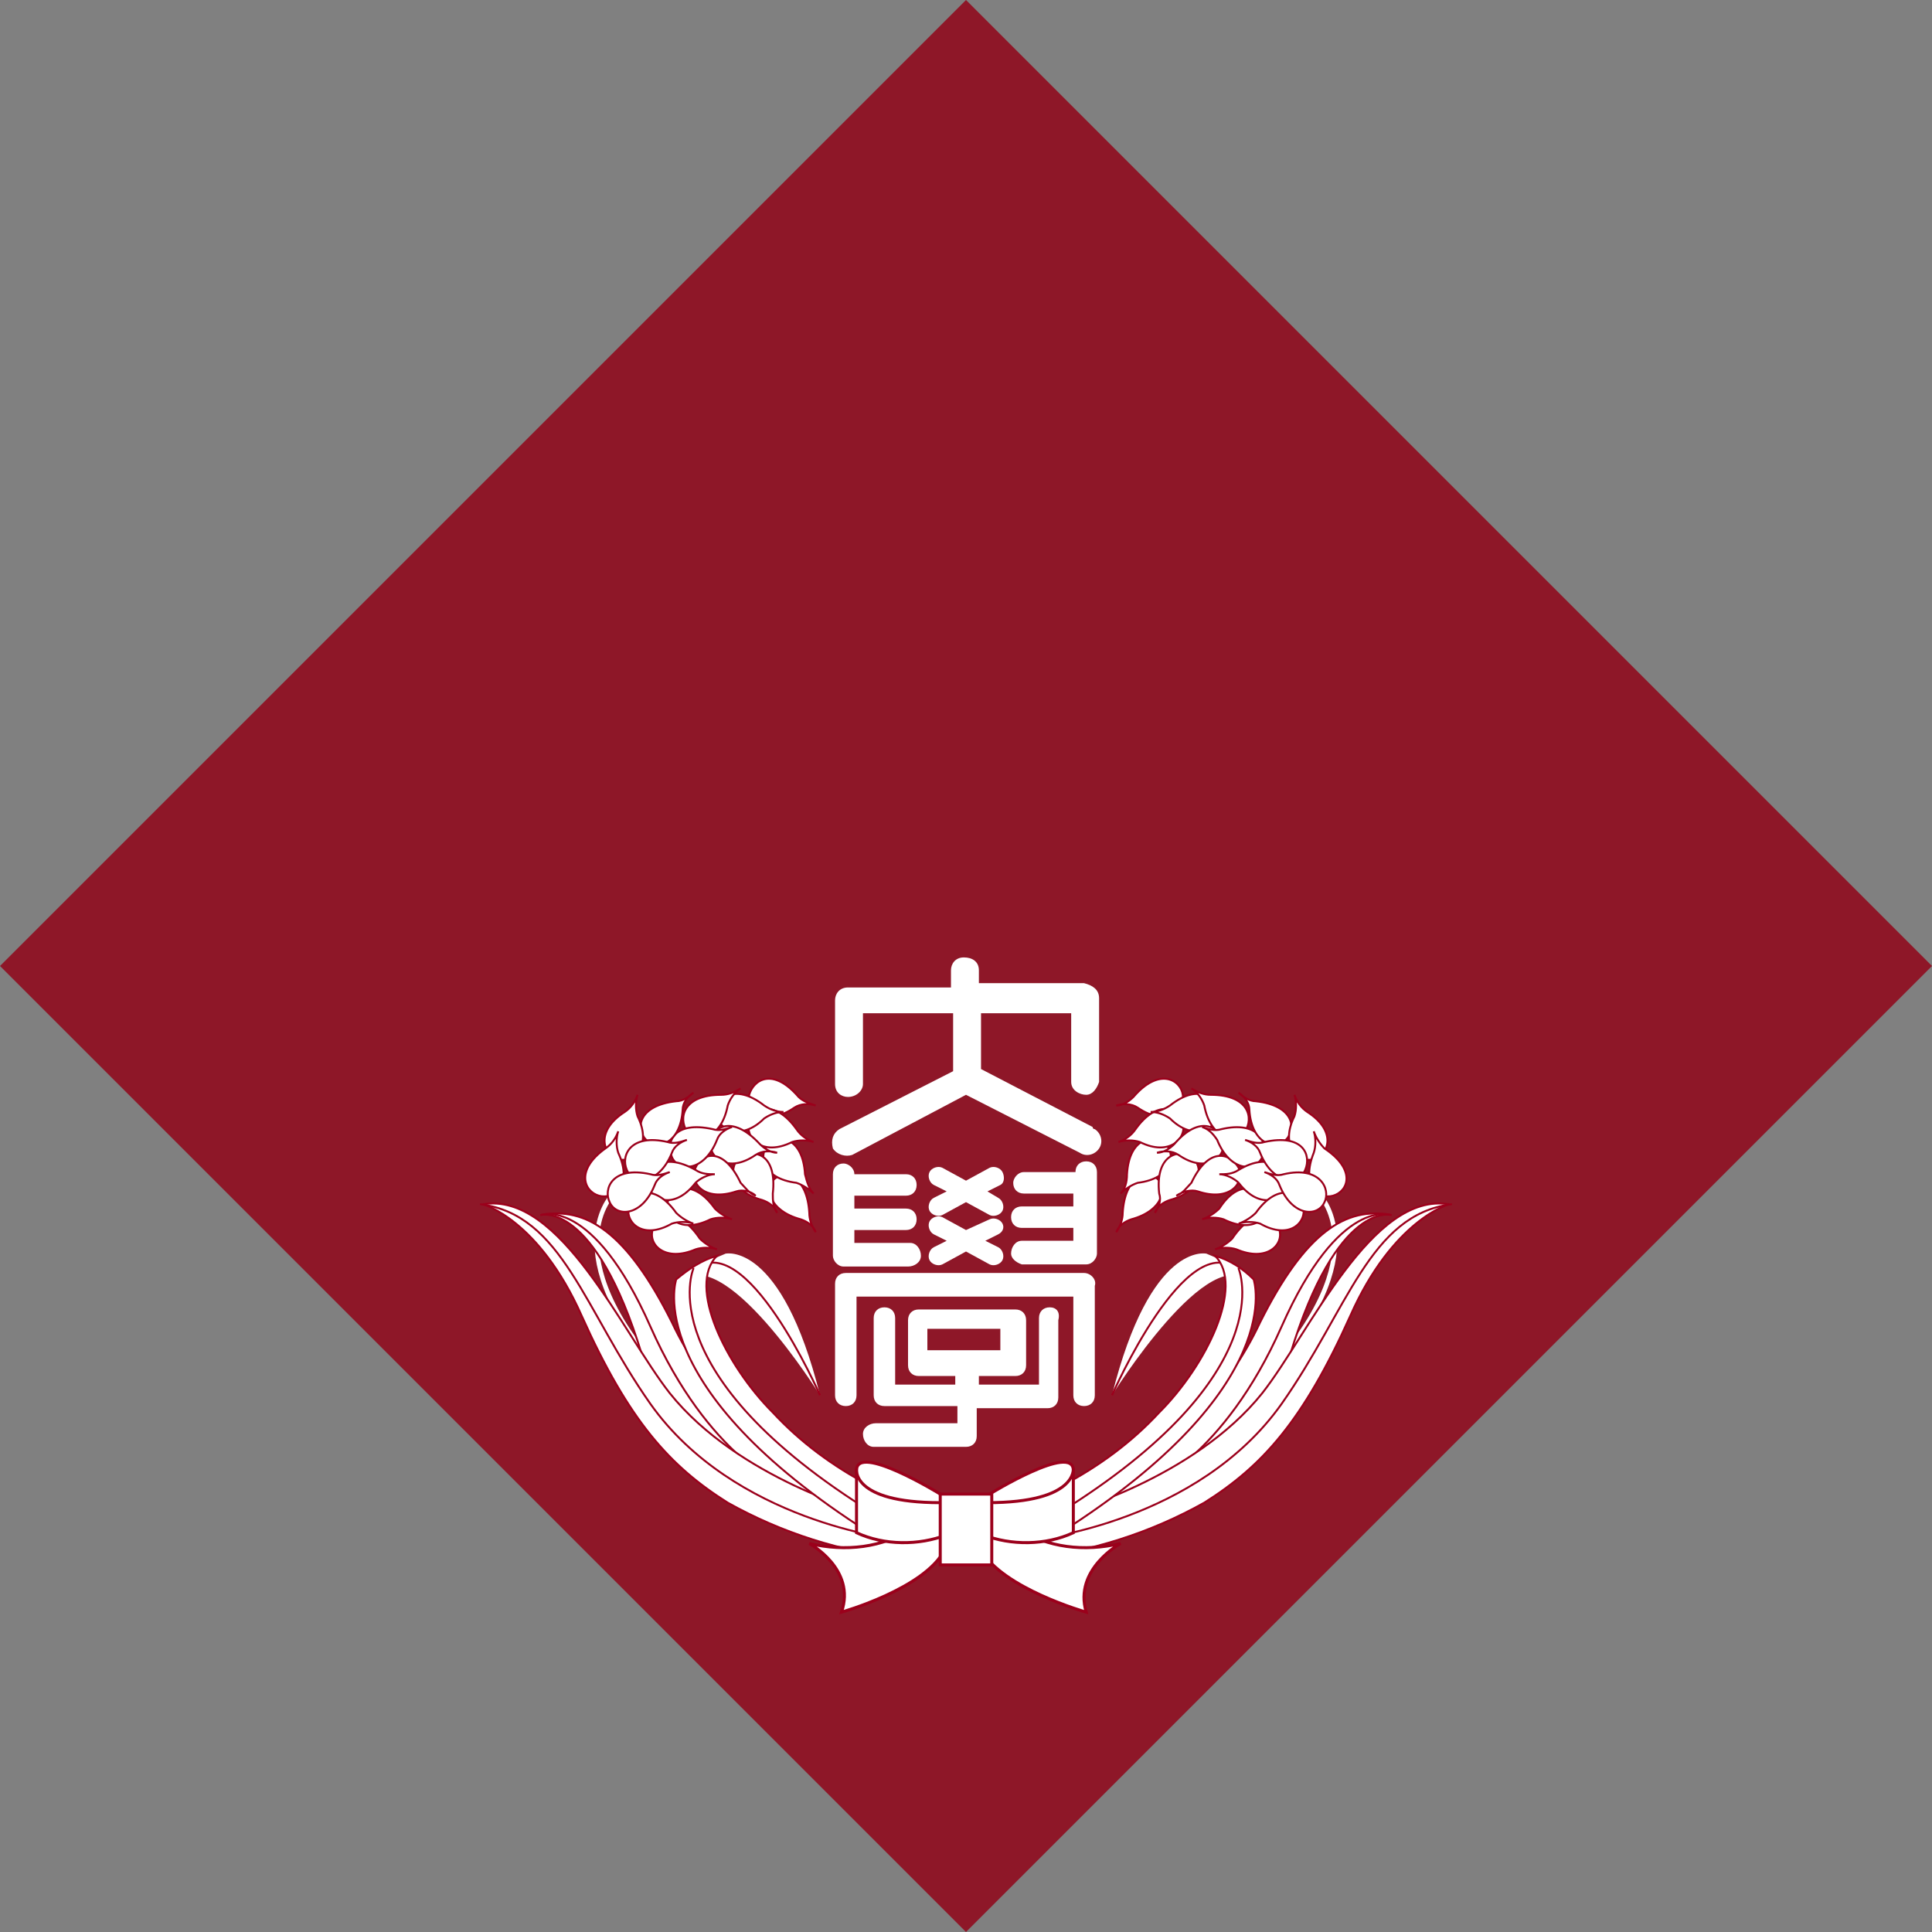 <?xml version="1.0" encoding="utf-8"?>
<!-- Generator: Adobe Illustrator 24.3.0, SVG Export Plug-In . SVG Version: 6.00 Build 0)  -->
<svg version="1.1" id="レイヤー_1" xmlns="http://www.w3.org/2000/svg" xmlns:xlink="http://www.w3.org/1999/xlink" x="0px"
	 y="0px" viewBox="0 0 90 90" style="enable-background:new 0 0 90 90;" xml:space="preserve">
<rect x="0" y="0" width="90" height="90" fill="#808080" stroke="none"/>
<style type="text/css">
	.st0{fill:#8E1728;}
	.st1{fill:none;stroke:#FFFFFF;stroke-width:0.21;}
	.st2{fill:#FFFFFF;stroke:#9B001B;stroke-width:9.000000e-02;stroke-linecap:round;}
	.st3{fill:none;stroke:#9B001B;stroke-width:9.000000e-02;stroke-linecap:round;}
	.st4{fill:#FFFFFF;}
	.st5{fill:none;stroke:#9B001B;stroke-width:9.000000e-02;}
	.st6{fill:#FFFFFF;stroke:#9B001B;stroke-width:0.14;}
	.st7{fill:none;stroke:#9B001B;stroke-width:0.14;}
</style>
<g id="レイヤー_2_1_">
	<g id="レイヤー_1-2">
		<polygon class="st0" points="45,0 90,45 45,90 0,45 		"/>
		<path class="st1" d="M61.5,55.7c0,0,2.9,3-3.2,9.1"/>
		<path class="st2" d="M51.5,69c3.2-1.6,5.7-4.2,7.2-7.4c2.1-4.2,4-5.4,6.1-5c0,0-2.5-0.7-4.7,6.5c-2.1,6.8-8.2,7.1-8.2,7.1L51.5,69
			z"/>
		<path class="st3" d="M64.8,56.6c0,0-2.4-0.9-5.1,5.2s-6.3,7.5-6.3,7.5"/>
		<path class="st2" d="M49.6,70.5c0,0,6-1.6,9.2-5.6c2.2-2.8,5.1-9.4,8.7-8.8c0,0-2.6,0.7-4.6,5.2c-2.2,4.9-4.1,7-6.8,8.7
			c-2.5,1.4-5.3,2.3-8.2,2.6L49.6,70.5"/>
		<path class="st3" d="M48.3,71.7c0,0,7.5-0.8,11.4-6.3c3.1-4.4,4.1-8.8,7.9-9.3"/>
		<path class="st4" d="M56.2,58.4c0,0-2.6-0.6-4.4,6.6c0,0,4.6-7.4,6.5-5.2C58.3,59.8,58.4,59.3,56.2,58.4z"/>
		<path class="st5" d="M51.8,65c0,0,3.5-8,5.9-5.8"/>
		<path class="st2" d="M49.5,69.2c1.7-0.9,3.2-2,4.5-3.4c2.2-2.2,4-5.9,2.6-7.3c0.7,0.2,1.3,0.6,1.8,1.1c0,0,1.7,5-9,11.8L49.5,69.2
			z"/>
		<path class="st3" d="M57.7,59.1c0,0,2.1,4.9-8.4,11.4"/>
		<path class="st2" d="M53.9,54.9c0.5,0.4,0.3,1.5-1.2,1.9c-0.3,0.1-0.6,0.3-0.7,0.6c0.2-0.3,0.3-0.6,0.3-0.9
			C52.4,54.8,53.4,54.5,53.9,54.9z"/>
		<path class="st2" d="M54.3,53.3c0.5,0.5,0.3,1.6-1.3,1.8c-0.3,0.1-0.6,0.3-0.8,0.5c0.2-0.2,0.3-0.5,0.3-0.9
			C52.6,53,53.7,52.8,54.3,53.3z"/>
		<path class="st2" d="M55.5,53.9c0.6,0.4,0.5,1.6-1,2c-0.3,0.1-0.6,0.3-0.7,0.6c0.2-0.3,0.3-0.6,0.2-0.9
			C53.8,53.8,54.9,53.5,55.5,53.9z"/>
		<path class="st2" d="M55.1,51c0.1,0.7-0.8,1.5-2.1,0.6c-0.3-0.2-0.7-0.2-1-0.1c0.3,0,0.6-0.2,0.8-0.4C54,49.7,55,50.3,55.1,51z"/>
		<path class="st2" d="M55.1,52.3c0.2,0.7-0.6,1.6-2,0.9c-0.3-0.1-0.7-0.1-1,0c0.3-0.1,0.6-0.3,0.8-0.6
			C53.9,51.2,54.9,51.6,55.1,52.3z"/>
		<path class="st2" d="M56.7,51.9c0,0.7-1.1,1.3-2.2,0.2c-0.3-0.2-0.6-0.3-0.9-0.3c0.3,0,0.6-0.1,0.9-0.3
			C55.9,50.4,56.7,51.2,56.7,51.9z"/>
		<path class="st2" d="M57,53.2c0.1,0.7-0.8,1.5-2.1,0.6c-0.3-0.2-0.7-0.2-1-0.1c0.3,0,0.6-0.2,0.8-0.4C55.9,51.9,56.8,52.5,57,53.2
			z"/>
		<path class="st2" d="M57.7,54.4c0.3,0.7-0.4,1.6-1.9,1.1c-0.3-0.1-0.7,0-1,0.2c0.3-0.1,0.5-0.4,0.7-0.6
			C56.3,53.4,57.3,53.7,57.7,54.4z"/>
		<path class="st2" d="M58,52.7c-0.4,0.6-1.6,0.4-1.9-1.2c-0.1-0.3-0.3-0.6-0.6-0.8c0.3,0.2,0.6,0.3,0.9,0.3
			C58.2,51,58.4,52.1,58,52.7z"/>
		<path class="st2" d="M58.8,53.9c-0.3,0.7-1.5,0.7-2.1-0.8c-0.2-0.3-0.4-0.5-0.7-0.6c0.3,0.1,0.6,0.2,0.9,0.1
			C58.6,52.2,59.1,53.2,58.8,53.9z"/>
		<path class="st2" d="M59.9,53.1c-0.5,0.5-1.6,0.2-1.7-1.4c0-0.3-0.2-0.6-0.5-0.8c0.2,0.2,0.5,0.4,0.8,0.4
			C60.3,51.5,60.4,52.6,59.9,53.1z"/>
		<path class="st2" d="M61.2,54c-0.7,0.2-1.6-0.6-0.9-2c0.1-0.3,0.1-0.7,0-1c0.1,0.3,0.3,0.6,0.6,0.8C62.3,52.7,61.9,53.8,61.2,54z"
			/>
		<path class="st2" d="M59.6,57.3c0.2,0.7-0.6,1.5-2,0.9c-0.3-0.1-0.7-0.1-1,0c0.3-0.1,0.6-0.3,0.8-0.5
			C58.4,56.2,59.4,56.6,59.6,57.3z"/>
		<path class="st2" d="M59,56c0.2,0.7-0.6,1.5-2,0.8c-0.3-0.1-0.7-0.1-1,0c0.3-0.1,0.6-0.3,0.8-0.5C57.7,54.9,58.7,55.3,59,56z"/>
		<path class="st2" d="M59.9,55.2c-0.1,0.7-1.2,1.2-2.2-0.1c-0.2-0.2-0.6-0.4-0.9-0.4c0.3,0,0.6,0,0.9-0.2
			C59.2,53.6,60,54.5,59.9,55.2z"/>
		<path class="st2" d="M60.7,56.2c0.2,0.7-0.6,1.6-2,0.8c-0.3-0.1-0.7-0.1-1,0c0.3-0.1,0.6-0.3,0.8-0.5
			C59.5,55.1,60.5,55.5,60.7,56.2z"/>
		<path class="st2" d="M60.8,54.5c-0.3,0.7-1.5,0.7-2.1-0.8c-0.1-0.3-0.4-0.5-0.7-0.6c0.3,0.1,0.6,0.2,0.9,0.1
			C60.7,52.8,61.1,53.8,60.8,54.5z"/>
		<path class="st2" d="M62.1,55.7c-0.7,0.2-1.5-0.5-0.9-2c0.1-0.3,0.1-0.7,0-1c0.1,0.3,0.3,0.6,0.5,0.8
			C63.2,54.5,62.8,55.5,62.1,55.7z"/>
		<path class="st2" d="M61.7,56c-0.3,0.7-1.5,0.7-2.1-0.8c-0.1-0.3-0.4-0.5-0.7-0.6c0.3,0.1,0.6,0.2,0.9,0.1
			C61.5,54.3,62,55.4,61.7,56z"/>
		<path class="st1" d="M28.5,55.7c0,0-2.9,3,3.1,9.1"/>
		<path class="st2" d="M38.5,69c-3.1-1.6-5.7-4.2-7.2-7.4c-2.1-4.2-4-5.4-6.1-5c0,0,2.5-0.7,4.7,6.5c2.1,6.8,8.1,7.1,8.1,7.1
			L38.5,69z"/>
		<path class="st3" d="M25.2,56.6c0,0,2.4-0.9,5.1,5.2s6.3,7.5,6.3,7.5"/>
		<path class="st2" d="M40.4,70.5c0,0-6-1.6-9.2-5.6c-2.2-2.8-5.1-9.4-8.7-8.8c0,0,2.6,0.7,4.6,5.2c2.2,4.9,4.1,7,6.8,8.7
			c2.5,1.4,5.3,2.3,8.2,2.6L40.4,70.5"/>
		<path class="st3" d="M41.7,71.7c0,0-7.5-0.8-11.4-6.3c-3.1-4.4-4.1-8.8-7.9-9.3"/>
		<path class="st4" d="M33.8,58.4c0,0,2.6-0.6,4.4,6.6c0,0-4.6-7.4-6.6-5.2C31.7,59.8,31.6,59.3,33.8,58.4z"/>
		<path class="st5" d="M38.2,65c0,0-3.5-8-5.9-5.8"/>
		<path class="st2" d="M40.5,69.2c-1.7-0.9-3.2-2-4.5-3.4c-2.2-2.2-4-5.9-2.6-7.3c-0.7,0.2-1.3,0.6-1.9,1.1c0,0-1.7,5,9,11.8
			L40.5,69.2z"/>
		<path class="st3" d="M32.3,59.1c0,0-2.1,4.9,8.4,11.4"/>
		<path class="st2" d="M36.1,54.9c-0.5,0.4-0.3,1.5,1.2,1.9c0.3,0.1,0.6,0.3,0.7,0.6c-0.2-0.3-0.3-0.6-0.3-0.9
			C37.6,54.8,36.6,54.5,36.1,54.9z"/>
		<path class="st2" d="M35.8,53.3c-0.5,0.5-0.3,1.6,1.3,1.8c0.3,0.1,0.6,0.3,0.8,0.5c-0.2-0.2-0.3-0.5-0.4-0.9
			C37.4,53,36.3,52.8,35.8,53.3z"/>
		<path class="st2" d="M34.5,53.9c-0.6,0.4-0.5,1.6,1,2c0.3,0.1,0.6,0.3,0.7,0.6c-0.2-0.3-0.2-0.6-0.2-0.9
			C36.2,53.8,35.2,53.5,34.5,53.9z"/>
		<path class="st2" d="M34.9,51c-0.1,0.7,0.8,1.5,2.1,0.6c0.3-0.2,0.7-0.2,1-0.1c-0.3-0.1-0.6-0.2-0.8-0.4
			C36,49.7,35.1,50.3,34.9,51z"/>
		<path class="st2" d="M34.9,52.3c-0.2,0.7,0.6,1.6,2,0.9c0.3-0.1,0.7-0.1,1,0c-0.3-0.1-0.6-0.3-0.8-0.6
			C36.1,51.2,35.1,51.6,34.9,52.3z"/>
		<path class="st2" d="M33.4,51.9c0,0.7,1.1,1.3,2.2,0.2c0.3-0.2,0.6-0.3,0.9-0.3c-0.3,0-0.6-0.1-0.9-0.3
			C34.2,50.4,33.3,51.2,33.4,51.9z"/>
		<path class="st2" d="M33.1,53.2c-0.1,0.7,0.8,1.5,2.1,0.6c0.3-0.2,0.7-0.2,1-0.1c-0.3,0-0.6-0.2-0.8-0.4
			C34.1,51.9,33.2,52.5,33.1,53.2z"/>
		<path class="st2" d="M32.4,54.4c-0.3,0.7,0.4,1.6,1.9,1.1c0.3-0.1,0.7,0,0.9,0.2c-0.3-0.1-0.5-0.4-0.7-0.6
			C33.7,53.4,32.7,53.7,32.4,54.4z"/>
		<path class="st2" d="M32,52.7c0.4,0.6,1.6,0.4,1.9-1.2c0.1-0.3,0.3-0.6,0.6-0.8c-0.3,0.2-0.6,0.3-0.9,0.3
			C31.8,51,31.6,52.1,32,52.7z"/>
		<path class="st2" d="M31.3,53.9c0.3,0.7,1.5,0.7,2.1-0.8c0.1-0.3,0.4-0.5,0.7-0.6c-0.3,0.1-0.6,0.2-0.9,0.1
			C31.4,52.2,31,53.2,31.3,53.9z"/>
		<path class="st2" d="M30.1,53.1c0.5,0.5,1.6,0.2,1.7-1.4c0-0.3,0.2-0.6,0.5-0.8c-0.2,0.2-0.5,0.4-0.8,0.4
			C29.7,51.5,29.6,52.6,30.1,53.1z"/>
		<path class="st2" d="M28.8,54c0.7,0.2,1.6-0.6,0.9-2c-0.1-0.3-0.1-0.7,0-1c-0.1,0.3-0.3,0.6-0.6,0.8C27.7,52.7,28.1,53.8,28.8,54z
			"/>
		<path class="st2" d="M30.4,57.3c-0.2,0.7,0.6,1.5,2,0.9c0.3-0.1,0.7-0.1,1,0c-0.3-0.1-0.6-0.3-0.8-0.5
			C31.6,56.2,30.6,56.6,30.4,57.3z"/>
		<path class="st2" d="M31.1,56c-0.2,0.7,0.6,1.5,2,0.8c0.3-0.1,0.7-0.1,1,0c-0.3-0.1-0.6-0.3-0.8-0.5C32.3,54.9,31.3,55.3,31.1,56z
			"/>
		<path class="st2" d="M30.2,55.2c0.1,0.7,1.2,1.2,2.2-0.1c0.2-0.2,0.6-0.4,0.9-0.4c-0.3,0-0.6,0-0.9-0.2
			C30.8,53.6,30.1,54.5,30.2,55.2z"/>
		<path class="st2" d="M29.3,56.2c-0.2,0.7,0.6,1.6,2,0.8c0.3-0.1,0.7-0.1,1,0c-0.3-0.1-0.6-0.3-0.8-0.5
			C30.5,55.1,29.5,55.5,29.3,56.2z"/>
		<path class="st2" d="M29.2,54.5c0.3,0.7,1.5,0.7,2.1-0.8c0.1-0.3,0.4-0.5,0.7-0.6c-0.3,0.1-0.6,0.2-0.9,0.1
			C29.4,52.8,28.9,53.8,29.2,54.5z"/>
		<path class="st2" d="M27.9,55.7c0.7,0.2,1.6-0.5,0.9-2c-0.1-0.3-0.1-0.7,0-1c-0.1,0.3-0.3,0.6-0.6,0.8
			C26.8,54.5,27.2,55.5,27.9,55.7z"/>
		<path class="st2" d="M28.4,56c0.3,0.7,1.5,0.7,2.1-0.8c0.1-0.3,0.4-0.5,0.7-0.6c-0.3,0.1-0.6,0.2-0.9,0.1
			C28.5,54.3,28.1,55.4,28.4,56z"/>
		<path class="st6" d="M42.5,71.2c-1.4,0.9-3.1,1.1-4.8,0.7c0,0,2.2,1.2,1.5,3.2c0,0,3.9-1.1,4.8-2.9S42.5,71.2,42.5,71.2z"/>
		<path class="st6" d="M43.8,69.6c0,0-3.9-2.4-3.9-1.1v2.9c1.3,0.6,2.9,0.6,4.2,0.1L43.8,69.6z"/>
		<path class="st7" d="M39.9,68.4c0,0-0.3,1.6,3.9,1.6"/>
		<path class="st4" d="M50.5,59.3H39.4c-0.3,0-0.5,0.2-0.5,0.5l0,0V65c0,0.3,0.2,0.5,0.5,0.5s0.5-0.2,0.5-0.5v-4.6H50V65
			c0,0.3,0.2,0.5,0.5,0.5s0.5-0.2,0.5-0.5v-5.1C51.1,59.6,50.8,59.3,50.5,59.3z"/>
		<path class="st4" d="M39.1,52.6c-0.3,0.2-0.4,0.5-0.3,0.9c0.2,0.3,0.6,0.4,0.9,0.3c0,0,0,0,0,0L45,51l5.3,2.7
			c0.3,0.2,0.7,0.1,0.9-0.2c0.2-0.3,0.1-0.7-0.2-0.9c0,0-0.1,0-0.1-0.1l-5.2-2.7v-2.6h4.2v3.2c0,0.4,0.4,0.6,0.7,0.6
			c0.3,0,0.5-0.3,0.6-0.6v-3.9c0-0.4-0.3-0.6-0.7-0.7h-4.9v-0.6c0-0.4-0.3-0.6-0.7-0.6c-0.4,0-0.6,0.3-0.6,0.6V46h-4.8
			c-0.4,0-0.6,0.3-0.6,0.6c0,0,0,0,0,0v3.9c0,0.4,0.3,0.6,0.6,0.6c0,0,0,0,0,0c0.4,0,0.7-0.3,0.7-0.6v0v-3.3h4.2v2.7L39.1,52.6z"/>
		<path class="st4" d="M50.6,54.1c-0.3,0-0.5,0.2-0.5,0.5h-2.4c-0.3,0-0.5,0.3-0.5,0.5c0,0.3,0.2,0.5,0.5,0.5l0,0H50v0.6h-2.4
			c-0.3,0-0.5,0.2-0.5,0.5s0.2,0.5,0.5,0.5H50v0.6h-2.4c-0.3,0-0.5,0.3-0.5,0.6c0,0.2,0.2,0.4,0.5,0.5h3c0.3,0,0.5-0.3,0.5-0.5v-3.8
			C51.1,54.3,50.9,54.1,50.6,54.1C50.6,54.1,50.6,54.1,50.6,54.1z"/>
		<path class="st4" d="M39.3,59h3c0.3,0,0.6-0.2,0.6-0.5c0-0.3-0.2-0.6-0.5-0.6c0,0-0.1,0-0.1,0h-2.5v-0.6h2.4
			c0.3,0,0.5-0.2,0.5-0.5s-0.2-0.5-0.5-0.5h-2.4v-0.6h2.4c0.3,0,0.5-0.2,0.5-0.5c0,0,0,0,0,0c0-0.3-0.2-0.5-0.5-0.5h-2.4
			c0-0.3-0.3-0.5-0.5-0.5c-0.3,0-0.5,0.2-0.5,0.5l0,0v3.8C38.8,58.7,39,59,39.3,59z"/>
		<path class="st4" d="M46.7,54.6c-0.1-0.2-0.4-0.3-0.6-0.2L45,55l-1.1-0.6c-0.2-0.1-0.5,0-0.6,0.2c-0.1,0.2,0,0.5,0.2,0.6
			c0,0,0,0,0,0l0.6,0.3l-0.6,0.3c-0.2,0.1-0.3,0.4-0.2,0.6c0,0,0,0,0,0c0.1,0.2,0.4,0.3,0.6,0.2L45,56l1.1,0.6
			c0.2,0.1,0.5,0,0.6-0.2c0.1-0.2,0-0.5-0.2-0.6l0,0L46,55.5l0.6-0.3C46.8,55.1,46.8,54.8,46.7,54.6C46.7,54.6,46.7,54.6,46.7,54.6z
			"/>
		<path class="st4" d="M46.7,57c-0.1-0.2-0.4-0.3-0.6-0.2L45,57.3l-1.1-0.6c-0.2-0.1-0.5,0-0.6,0.2c0,0,0,0,0,0
			c-0.1,0.2,0,0.5,0.2,0.6l0.6,0.3l-0.6,0.3c-0.2,0.1-0.3,0.4-0.2,0.6c0.1,0.2,0.4,0.3,0.6,0.2l0,0l1.1-0.6l1.1,0.6
			c0.2,0.1,0.5,0,0.6-0.2c0.1-0.2,0-0.5-0.2-0.6l-0.6-0.3l0.6-0.3C46.7,57.4,46.8,57.2,46.7,57z"/>
		<path class="st4" d="M48.9,60.9c-0.3,0-0.5,0.2-0.5,0.5l0,0v3.1h-2.8v-0.4h1.7c0.3,0,0.5-0.2,0.5-0.5l0,0v-2.1
			c0-0.3-0.2-0.5-0.5-0.5l0,0h-4.5c-0.3,0-0.5,0.2-0.5,0.5l0,0v2.1c0,0.3,0.2,0.5,0.5,0.5h1.7v0.4h-2.8v-3.1c0-0.3-0.2-0.5-0.5-0.5
			s-0.5,0.2-0.5,0.5V65c0,0.3,0.2,0.5,0.5,0.5l0,0h3.4v0.8h-3.8c-0.3,0-0.6,0.2-0.6,0.5c0,0.3,0.2,0.6,0.5,0.6c0,0,0.1,0,0.1,0H45
			c0.3,0,0.5-0.2,0.5-0.5v-1.3h3.3c0.3,0,0.5-0.2,0.5-0.5v-3.6C49.4,61.1,49.2,60.9,48.9,60.9C48.9,60.9,48.9,60.9,48.9,60.9z
			 M43.2,61.9h3.4v1h-3.4V61.9z"/>
		<path class="st6" d="M47.4,71.2c1.4,0.9,3.1,1.1,4.8,0.7c0,0-2.2,1.2-1.6,3.2c0,0-3.9-1.1-4.9-2.9S47.4,71.2,47.4,71.2z"/>
		<path class="st6" d="M46.1,69.6c0,0,3.9-2.4,3.9-1.1v2.9c-1.3,0.6-2.9,0.6-4.2,0.1L46.1,69.6z"/>
		<path class="st7" d="M50,68.4c0,0,0.2,1.6-4,1.6"/>
		<rect x="43.8" y="69.6" class="st6" width="2.4" height="3.3"/>
	</g>
</g>
</svg>
